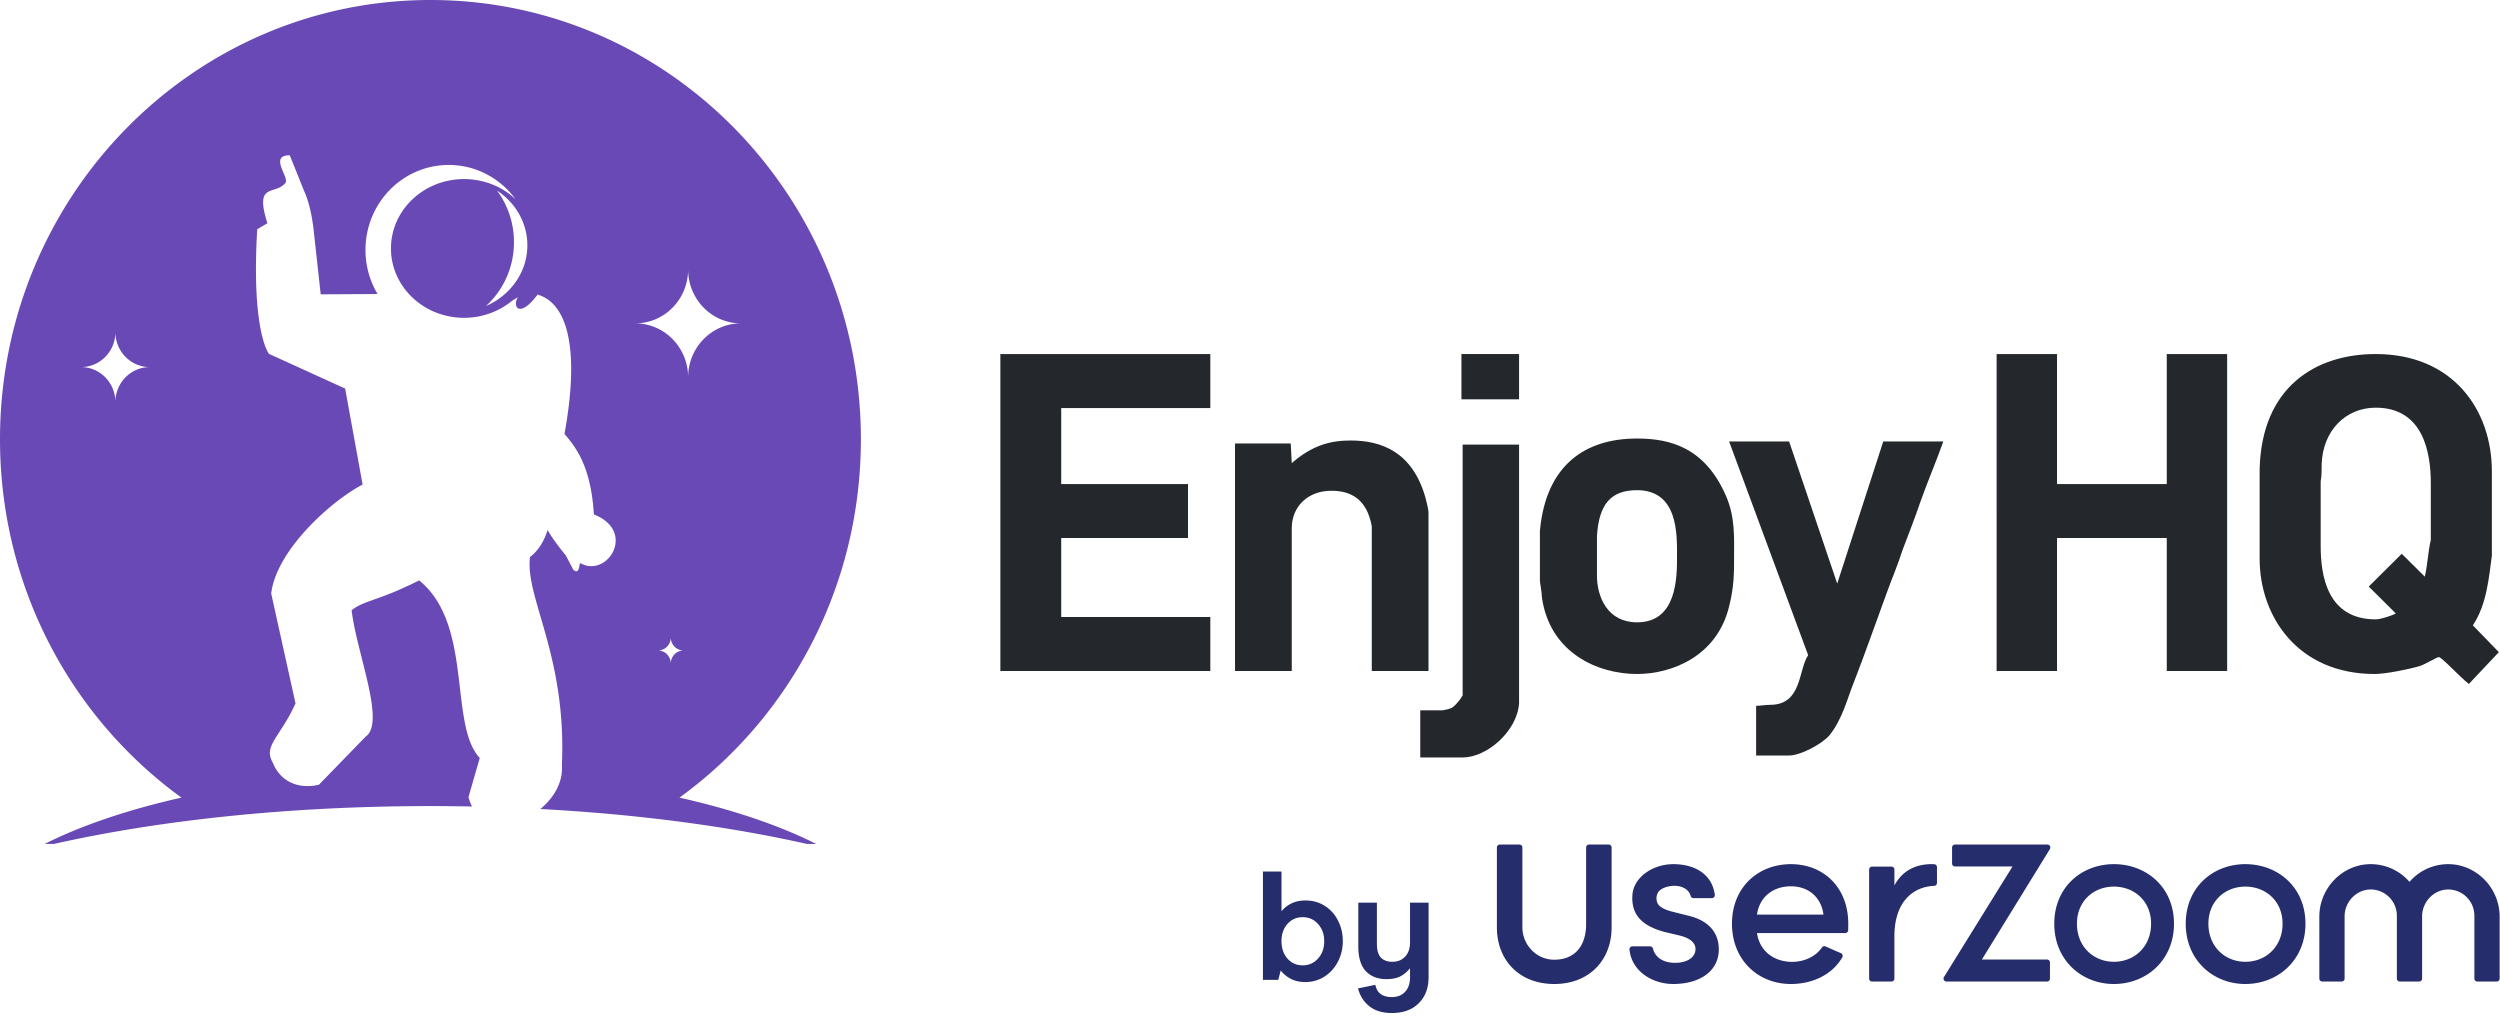 <svg xmlns="http://www.w3.org/2000/svg" width="531" height="216" fill="none" viewBox="0 0 531 216"><path fill="#252D6C" fill-rule="evenodd" d="M434.868 179.383h-19.624a.625.625 0 0 0-.624.626v3.403c0 .346.279.626.624.626h12.215l-14.561 23.482a.627.627 0 0 0 .531.958h21.356a.626.626 0 0 0 .625-.627v-3.419a.625.625 0 0 0-.625-.626H420.95l14.449-23.468a.626.626 0 0 0-.531-.955ZM346.734 189.975c.313-3.606 4.221-6.429 8.702-6.429 4.124 0 8.153 1.806 8.789 6.506a.626.626 0 0 1-.621.707h-3.903a.614.614 0 0 1-.597-.442c-.407-1.515-1.933-2.172-3.46-2.172-1.354 0-2.918.523-3.439 1.36-.416.679-.469 1.463-.208 2.194.313.942 1.667 1.517 2.97 1.882l3.752.942c5.262 1.306 6.357 4.651 6.357 7.108 0 4.704-4.117 7.37-9.692 7.37-4.326 0-8.795-2.619-9.285-7.309a.628.628 0 0 1 .624-.688h3.766c.293 0 .538.206.609.491.453 1.817 2.116 3.01 4.703 3.01 2.448 0 4.325-1.097 4.325-2.927 0-1.568-1.616-2.456-3.388-2.874l-3.282-.784c-5.159-1.412-7.034-4.025-6.722-7.945ZM387.307 194.261c-.521-3.816-3.283-6.011-6.93-6.011-3.752 0-6.67 2.248-7.191 6.011h14.121Zm4.622 3.92h-18.743c.521 3.763 3.544 6.115 7.452 6.115 2.522 0 5-1.087 6.339-3.052a.624.624 0 0 1 .776-.221c1.037.469 2.184.959 3.256 1.43.342.15.479.567.291.89-2.25 3.861-6.563 5.658-10.923 5.658-6.93 0-12.505-5.07-12.505-12.806 0-7.736 5.575-12.649 12.505-12.649 6.93 0 12.193 4.913 12.193 12.649 0 .387 0 .916-.016 1.38a.627.627 0 0 1-.625.606ZM456.89 196.188c0-4.801-3.561-7.872-7.902-7.872-4.285 0-7.847 3.071-7.847 7.872 0 4.913 3.562 8.094 7.847 8.094 4.341 0 7.902-3.181 7.902-8.094Zm-20.562.007c0-7.736 5.784-12.649 12.662-12.649 6.93 0 12.766 4.913 12.766 12.649 0 7.736-5.836 12.805-12.766 12.805-6.878 0-12.662-5.069-12.662-12.805ZM484.814 196.188c0-4.801-3.562-7.872-7.903-7.872-4.285 0-7.847 3.071-7.847 7.872 0 4.913 3.562 8.094 7.847 8.094 4.341 0 7.903-3.181 7.903-8.094Zm-20.563.007c0-7.736 5.784-12.649 12.662-12.649 6.93 0 12.766 4.913 12.766 12.649 0 7.736-5.836 12.805-12.766 12.805-6.878 0-12.662-5.069-12.662-12.805ZM519.863 183.547a10.873 10.873 0 0 0-8.089 3.763 10.87 10.87 0 0 0-8.089-3.763c-6.082-.079-11.059 5.05-11.059 11.152v13.152c0 .346.28.627.624.627h4.118a.626.626 0 0 0 .625-.627v-13.209c0-3.12 2.545-5.77 5.655-5.712 3.015.057 5.443 2.527 5.443 5.566v13.355c0 .346.28.627.625.627h4.117a.626.626 0 0 0 .625-.627v-13.209c0-3.12 2.545-5.77 5.655-5.712 3.016.057 5.444 2.527 5.444 5.566v13.355c0 .346.279.627.624.627h4.118a.625.625 0 0 0 .624-.627v-13.152c0-6.102-4.977-11.231-11.06-11.152ZM410.818 183.559c-3.055-.14-6.453.803-8.447 4.509v-3.373a.625.625 0 0 0-.624-.626h-4.118a.625.625 0 0 0-.625.626v23.156c0 .346.28.627.625.627h4.118a.625.625 0 0 0 .624-.627v-8.959c0-7.491 4.079-10.559 8.447-10.736a.623.623 0 0 0 .596-.624v-3.346a.626.626 0 0 0-.596-.627ZM337.516 179.383h4.165c.345 0 .625.28.625.626v16.952c0 6.97-4.738 12.039-12.183 12.039-7.446 0-12.184-5.069-12.184-12.039v-16.952c0-.346.28-.626.625-.626h4.165c.346 0 .625.28.625.626v16.934c0 3.736 2.964 6.867 6.688 6.898 4.52.037 6.849-3.006 6.849-7.559v-16.273c0-.346.28-.626.625-.626Z" clip-rule="evenodd"/><g clip-path="url(#clip0)"><path fill="#6949B5" fill-rule="evenodd" d="M105.566 40.476c3.899 2.57 6.444 6.82 6.444 11.63 0 5.718-3.603 10.64-8.796 12.896 3.655-3.33 5.954-8.175 5.954-13.561 0-4.119-1.346-7.922-3.602-10.965ZM0 93.298C0 41.77 40.93 0 91.427 0c50.496 0 91.426 41.77 91.426 93.298 0 31.426-15.214 59.214-38.534 76.116 11.341 2.553 21.221 5.902 29.047 9.837h-1.985c-16.482-3.708-35.736-6.304-56.625-7.415 2.859-2.326 4.87-5.692 4.59-9.347 1.032-23.294-7.878-35.588-6.768-44.192 1.775-1.347 2.982-3.323 3.734-5.727 1.189 2.203 3.882 5.421 3.882 5.421l1.592 3.06c1.442 1.111 1.119-1.39 1.504-1.425 5.744 3.209 11.996-6.785 2.841-10.362-.585-10.309-3.952-14.427-6.234-17.094 3.393-18.677.393-27.84-5.719-29.598-3.908 5.246-5.43 2.483-4.153.524a10.64 10.64 0 0 1-1.172.709c-2.745 2.3-6.348 3.698-10.291 3.698-8.57 0-15.52-6.593-15.52-14.733s6.95-14.734 15.52-14.734c4.258 0 8.123 1.627 10.921 4.258-3.218-4.406-8.368-7.257-14.174-7.257-9.767 0-17.68 8.08-17.68 18.056 0 3.42.935 6.628 2.562 9.356l-12.076.07-1.486-13.544c-.411-3.664-1.12-6.383-2.003-8.333l-3.086-7.66c-4.495 0-.018 4.748-.91 5.867-2.194 2.737-6.662-.314-3.838 8.56l-2.16 1.295c-1.285 21.886 2.5 26.459 2.5 26.459l16.177 7.371 3.708 20.391c-7.048 3.681-18.415 14.218-19.412 23.145l5.159 23.329c-3.174 7.091-6.899 8.963-4.853 12.521 1.688 4.285 5.675 5.728 9.828 4.757l9.942-10.239c4.276-2.938-1.958-17.82-2.999-26.826 2.93-2.239 5.264-1.793 14.349-6.331 11.551 9.391 6.252 30.665 12.871 37.713l-2.396 8.315c.192.743.446 1.408.752 1.994-2.92-.053-5.858-.088-8.831-.088-29.86 0-57.483 2.982-79.955 8.036H9.487c7.835-3.935 17.707-7.284 29.056-9.837C15.215 152.512 0 124.724 0 93.298Zm134.928-24.614c6.199 0 11.227 5.132 11.227 11.454 0-6.322 5.019-11.454 11.219-11.454-6.2 0-11.219-5.124-11.219-11.455 0 6.33-5.028 11.455-11.227 11.455ZM17.217 77.97c4.03 0 7.292 3.34 7.292 7.45 0-4.11 3.27-7.45 7.302-7.45-4.032 0-7.302-3.332-7.302-7.441 0 4.11-3.261 7.44-7.292 7.44Zm122.538 60.193c1.503 0 2.719 1.242 2.719 2.772 0-1.53 1.215-2.772 2.719-2.772-1.504 0-2.719-1.25-2.719-2.78 0 1.53-1.216 2.78-2.719 2.78Z" clip-rule="evenodd"/><path fill="#24272C" fill-rule="evenodd" d="M322.651 94.435v54.955c-.428 5.964-6.855 11.499-11.987 11.499h-8.998v-10.012h4.713c.857-.21 1.495-.21 2.142-.638.639-.429 1.714-1.706 2.143-2.554v-53.25h11.987ZM380.012 93.77l10.213 30.184 9.776-30.184h12.757c-1.486 4.224-3.401 8.657-4.888 12.88-1.066 3.165-2.553 6.96-3.83 10.335-.848 2.746-2.124 5.701-3.191 8.657-2.335 6.33-4.678 13.09-7.223 19.63-1.276 3.165-2.343 7.598-5.106 10.974-1.696 1.897-6.165 4.223-8.508 4.223h-7.013v-10.554c.849 0 1.915-.21 2.973-.21 6.812 0 5.955-7.388 8.08-10.554l-16.789-45.38h12.749ZM366.625 105.382c-4.468-10.344-11.909-12.241-18.922-12.241-10.851 0-19.35 5.482-20.627 19.63v10.545c0 .428.429 2.536.429 3.594 1.696 11.822 11.9 16.246 20.198 16.246 7.441 0 17.007-3.795 19.56-14.349 1.058-4.223 1.058-6.969 1.058-10.764 0-4.013.21-8.228-1.696-12.661Zm-10.423 12.661c0 4.643 0 14.139-8.499 14.139-6.173 0-8.508-5.272-8.508-9.915v-8.447c.429-6.75 2.973-9.706 8.508-9.706 8.709 0 8.499 9.286 8.499 13.929Z" clip-rule="evenodd"/><path fill="#24272C" fill-rule="evenodd" d="M302.768 105.697c.218.839.647 2.509.647 3.139v33.69h-12.049v-30.761c-1.076-5.858-4.521-7.528-8.604-7.528-4.949 0-8.394 3.34-8.394 7.948v30.341h-12.05V94.19h11.831l.219 4.18c4.302-3.76 8.175-4.81 12.477-4.81 6.453 0 13.125 2.3 15.923 12.137ZM436.909 75.198v27.613h23.311V75.198h12.827v67.328H460.22v-28.251h-23.311v28.251h-12.828V75.198h12.828ZM257.072 75.198V86.67h-31.67v16.141h26.931v11.464h-26.931v16.779h31.67v11.472h-44.594V75.198h44.594ZM529.271 100.101c0-13.081-8.298-24.903-24.666-24.903-12.758 0-24.239 6.969-24.658 24.483v18.992c0 12.241 8.079 24.483 24.448 24.483 2.334 0 7.441-1.049 9.566-1.688 1.276-.419 3.611-1.897 4.039-1.897.639 0 4.25 4.013 6.384 5.701l6.374-6.759-5.526-5.692c2.973-4.434 3.401-10.135 4.039-14.778v-17.942Zm-12.967 2.536v12.031c-.637 2.746-.637 5.063-1.277 7.809l-4.896-4.853-7.013 6.96 5.745 5.701c-.638.42-3.192 1.268-4.258 1.268-10.414 0-11.691-9.496-11.691-15.617v-13.719c.21-1.058.21-2.326.21-3.594.219-7.17 5.106-12.032 11.481-12.032 10.204 0 11.699 9.715 11.699 16.046Z" clip-rule="evenodd"/><path fill="#24272C" d="M322.651 75.198H310.41v9.618h12.241v-9.618Z"/></g><path fill="#252D6C" d="M277.254 208.588c-1.227 0-2.279-.241-3.156-.723-.877-.482-1.567-1.063-2.072-1.743l-.526 2.006h-3.255v-23.015h3.946v8.45c.504-.658 1.183-1.206 2.038-1.644.877-.439 1.896-.658 3.058-.658 1.534 0 2.904.384 4.11 1.151 1.205.767 2.137 1.808 2.795 3.123.679 1.316 1.019 2.773 1.019 4.373 0 1.578-.351 3.036-1.052 4.373a8.118 8.118 0 0 1-2.861 3.157c-1.205.767-2.553 1.15-4.044 1.15Zm-.559-3.551c1.315 0 2.4-.482 3.255-1.446.877-.965 1.315-2.192 1.315-3.683 0-1.468-.438-2.685-1.315-3.649-.855-.965-1.94-1.447-3.255-1.447s-2.4.482-3.255 1.447c-.833.942-1.249 2.159-1.249 3.649 0 1.491.416 2.718 1.249 3.683.855.964 1.94 1.446 3.255 1.446ZM303.434 191.721v15.782c0 2.324-.69 4.176-2.071 5.557-1.381 1.403-3.299 2.104-5.754 2.104-1.973 0-3.562-.482-4.767-1.447-1.184-.942-1.984-2.202-2.401-3.781l3.683-.756c.351 1.732 1.512 2.598 3.485 2.598 1.206 0 2.148-.373 2.828-1.118.701-.724 1.052-1.765 1.052-3.124v-1.742l-.033-.099c-.614.745-1.304 1.315-2.072 1.71-.767.372-1.731.559-2.893.559-1.863 0-3.332-.57-4.406-1.71-1.052-1.14-1.578-2.871-1.578-5.195v-9.338h3.946v8.68c0 1.403.285 2.401.854 2.992.57.592 1.381.888 2.434.888 1.117 0 2.016-.361 2.696-1.085.701-.723 1.052-1.753 1.052-3.09v-8.385h3.945Z"/><defs><clipPath id="clip0"><path fill="#fff" d="M0 0h530.758v179.251H0z"/></clipPath></defs></svg>